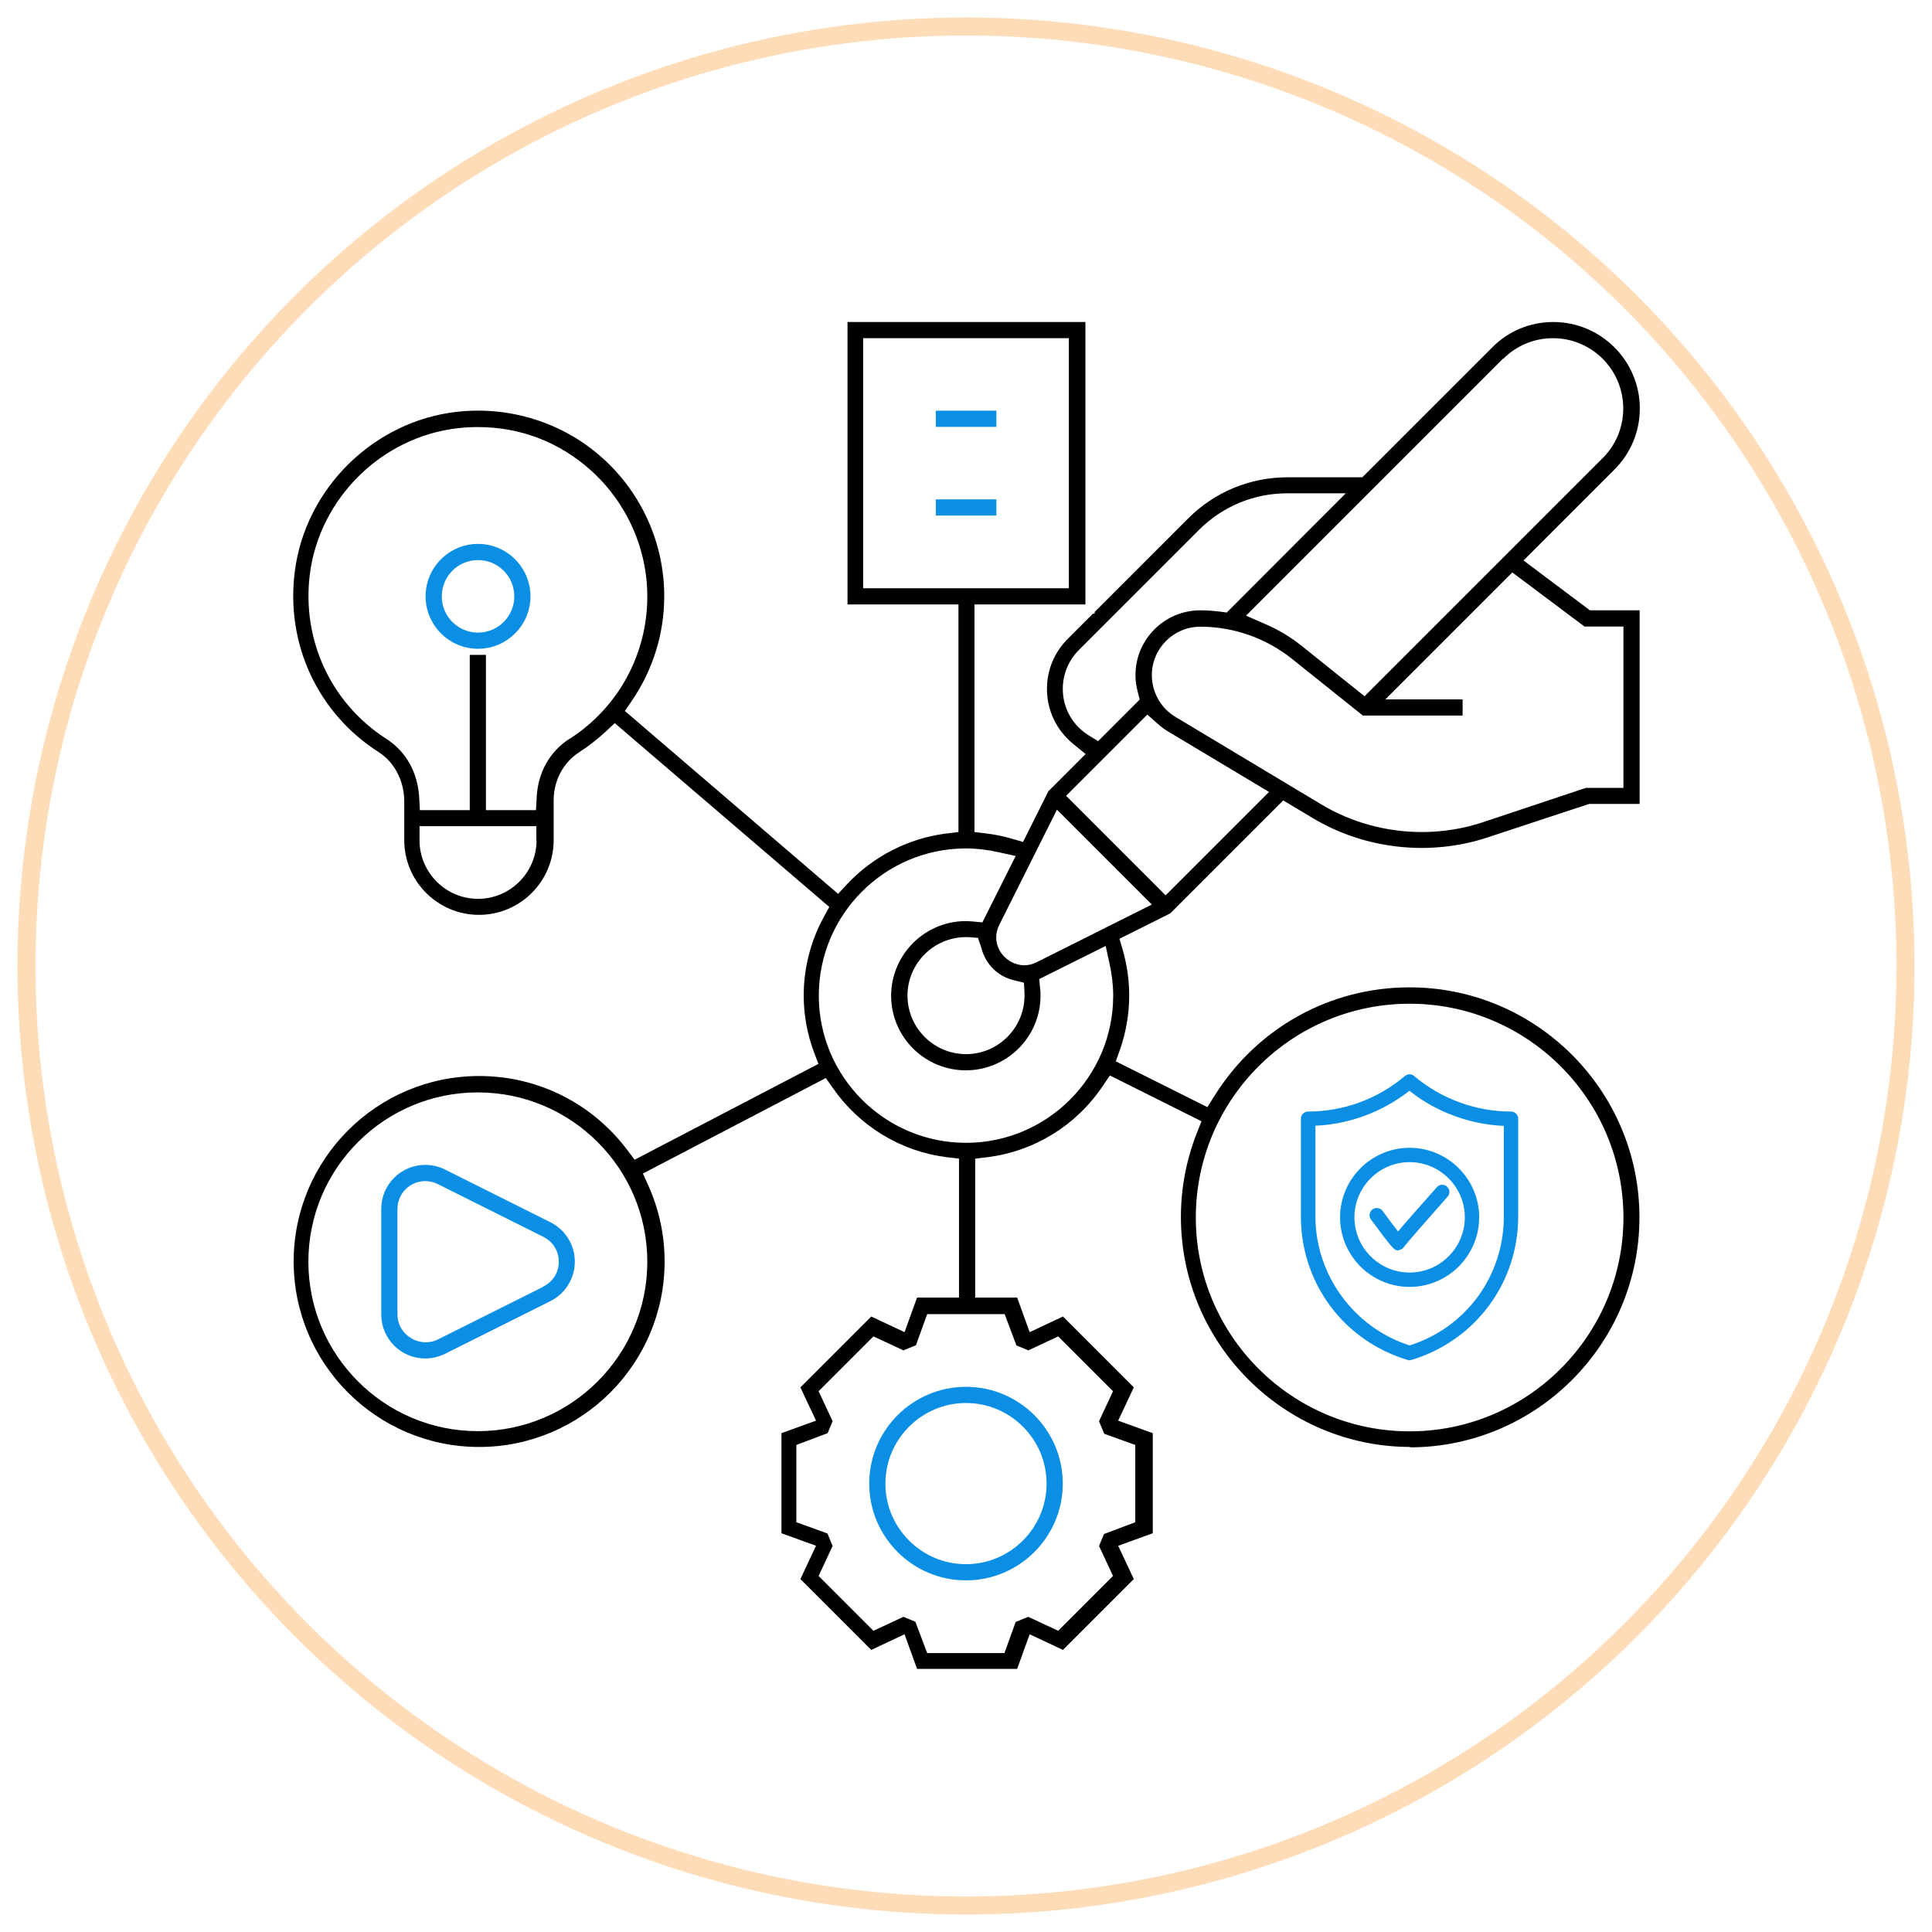 <svg xmlns="http://www.w3.org/2000/svg" id="Layer_1" data-name="Layer 1" viewBox="0 0 105 105"><defs><style>      .cls-1 {        fill: none;        stroke: #ffdcb8;        stroke-miterlimit: 10;        stroke-width: .98px;      }      .cls-2 {        fill: #0b8fe5;      }    </style></defs><circle class="cls-1" cx="52.5" cy="52.5" r="51.06"></circle><g><g><polygon points="52.51 51.7 52.51 51.7 52.51 51.7 52.51 51.7"></polygon><g><polygon points="30.82 39.94 30.82 39.94 30.82 39.94 30.82 39.94"></polygon><path d="M76.61,78.66c6.89,0,12.49-5.61,12.49-12.5s-5.61-12.5-12.49-12.5c-4.34,0-8.31,2.21-10.62,5.92l-.37.59-4.98-2.49.23-.64c.33-.95.5-1.94.5-2.94,0-.83-.12-1.66-.35-2.47l-.18-.61,2.76-1.38,6.14-6.14,1.62.97c2.82,1.69,6.36,2.08,9.49,1.04l5.52-1.82h2.74v-10.52h-2.7l-3.61-2.71,4.94-4.94c.89-.89,1.38-2.07,1.38-3.32,0-2.59-2.11-4.7-4.7-4.7-1.26,0-2.44.49-3.32,1.38l-7.06,7.06h-4.06c-2.05,0-3.98.8-5.42,2.25l-5.07,5.07v.09h-.09l-1.37,1.37c-.73.73-1.13,1.69-1.13,2.72,0,1.17.52,2.26,1.44,3l.66.54-2.02,2.02-1.38,2.76-.61-.18c-.44-.13-.9-.22-1.36-.28l-.67-.08v-12.37h6.03v-15.35h-12.93v15.35h6.03v12.37l-.67.08c-2.04.26-3.95,1.23-5.37,2.74l-.5.54-11.59-9.94.39-.57c1.14-1.68,1.75-3.64,1.75-5.67,0-2.87-1.23-5.61-3.37-7.52-2.13-1.91-5.01-2.82-7.89-2.5-4.54.51-8.25,4.17-8.82,8.69-.5,3.93,1.25,7.7,4.58,9.82.84.54,1.37,1.56,1.37,2.66v2.11c0,2.24,1.82,4.06,4.06,4.06s4.06-1.82,4.06-4.06v-2.16c0-1.08.52-2.06,1.39-2.62.5-.32.98-.7,1.43-1.11l.5-.47,11.66,9.99-.3.55c-.71,1.3-1.09,2.77-1.09,4.26,0,1.06.19,2.1.56,3.09l.24.63-9.99,5.21-.39-.52c-1.93-2.56-4.87-4.03-8.06-4.03-5.56,0-10.08,4.52-10.08,10.08s4.52,10.08,10.08,10.08,10.08-4.52,10.08-10.08c0-1.43-.3-2.82-.88-4.12l-.3-.66,9.94-5.19.39.55c1.44,2.07,3.69,3.44,6.18,3.75l.67.08v7.55h-2.28l-.68,1.88-1.81-.85-3.85,3.85.85,1.81-1.88.68v5.44l1.88.68-.85,1.81,3.85,3.85,1.81-.85.68,1.88h5.44l.68-1.88,1.81.85,3.85-3.85-.85-1.81,1.88-.68v-5.44l-1.88-.68.85-1.81-3.85-3.85-1.81.85-.68-1.88h-2.28v-7.55l.67-.08c2.55-.32,4.83-1.73,6.27-3.88l.38-.56,4.98,2.49-.26.65c-.57,1.46-.86,2.99-.86,4.55,0,6.89,5.61,12.5,12.49,12.5ZM29.16,45.67c0,1.75-1.43,3.18-3.18,3.18s-3.18-1.43-3.18-3.18v-.77h6.35v.77ZM30.95,40.15c-1.07.69-1.71,1.83-1.78,3.15l-.04.73h-2.72v-8.44h-.88v8.44h-2.71l-.04-.72c-.08-1.33-.72-2.47-1.76-3.14-3.03-1.94-4.63-5.38-4.18-8.97.53-4.13,3.91-7.46,8.05-7.93.36-.04.72-.06,1.09-.06,2.29,0,4.41.81,6.12,2.34,1.95,1.75,3.08,4.25,3.08,6.87,0,3.14-1.58,6.04-4.23,7.74ZM35.18,68.57c0,5.08-4.13,9.21-9.21,9.21s-9.21-4.13-9.21-9.21,4.13-9.2,9.21-9.2,9.21,4.13,9.21,9.2ZM86.11,34.05h2.12v8.77h-2.04l-5.61,1.87c-1.06.35-2.17.53-3.3.53-1.94,0-3.83-.52-5.45-1.49l-7.95-4.77c-.79-.47-1.28-1.34-1.28-2.26,0-1.46,1.18-2.64,2.64-2.64,1.8,0,3.57.62,4.98,1.75l3.85,3.08h5.42v-.88h-4.2l6.9-6.9,3.95,2.96ZM81.7,19.5c.72-.72,1.68-1.12,2.7-1.12,2.11,0,3.82,1.71,3.82,3.82,0,1.02-.4,1.98-1.12,2.7l-12.94,12.94-3.42-2.74c-.6-.48-1.27-.88-1.99-1.19l-1.03-.45,13.97-13.97ZM57.76,37.43c0-.78.32-1.55.87-2.1l6.53-6.53c1.28-1.28,2.99-1.99,4.8-1.99h3.18l-6.47,6.48-.37-.05c-.41-.05-.75-.07-1.07-.07-1.94,0-3.52,1.58-3.52,3.52,0,.3.04.6.12.9l.11.43-2.26,2.26-.52-.32c-.88-.55-1.4-1.49-1.4-2.52ZM62.36,38.84l.54.48c.19.17.35.29.51.39l5.56,3.33-5.62,5.62-5.41-5.41,4.42-4.42ZM57.44,44l5.16,5.16-6.27,3.14c-.2.1-.42.16-.65.16-.28,0-.56-.08-.8-.23-.46-.28-.73-.76-.74-1.27,0-.24.06-.47.16-.68l3.14-6.27ZM55.68,54.11c0,1.75-1.43,3.18-3.18,3.18s-3.18-1.43-3.18-3.18,1.43-3.18,3.18-3.18c.04,0,.07,0,.11,0l.54.04.18.53c.22.89.89,1.56,1.76,1.77l.56.14.03.57c0,.06,0,.1,0,.13ZM46.91,31.97v-13.59h11.18v13.59h-11.18ZM54.6,71.42l.64,1.7.65.27,1.62-.76,2.98,2.98-.76,1.63.28.68,1.69.61v4.2l-1.7.64-.27.65.76,1.63-2.98,2.98-1.63-.76-.68.28-.61,1.69h-4.2l-.64-1.7-.65-.27-1.63.76-2.98-2.98.76-1.63-.28-.68-1.69-.61v-4.2l1.7-.64.27-.65-.76-1.63,2.98-2.98,1.63.76.68-.28.61-1.69h4.2ZM52.5,62.11c-4.41,0-8-3.59-8-8s3.59-8,8-8c.57,0,1.16.07,1.74.2l.96.21-1.81,3.61-.53-.05c-1.11-.11-2.23.26-3.08,1.02-.86.78-1.35,1.87-1.35,3.01,0,2.24,1.82,4.06,4.06,4.06s4.06-1.82,4.06-4.06c0-.12,0-.25-.02-.37l-.05-.53,3.61-1.8.21.96c.13.59.2,1.17.2,1.74,0,4.41-3.59,8-8,8ZM76.61,54.55c6.41,0,11.62,5.21,11.62,11.62s-5.21,11.62-11.62,11.62-11.62-5.21-11.62-11.62,5.21-11.62,11.62-11.62Z"></path></g></g><g><path class="cls-2" d="M52.5,75.37c-2.9,0-5.26,2.36-5.26,5.26s2.36,5.26,5.26,5.26,5.26-2.36,5.26-5.26-2.36-5.26-5.26-5.26ZM52.5,85.01c-2.42,0-4.38-1.97-4.38-4.38s1.97-4.38,4.38-4.38,4.38,1.97,4.38,4.38-1.97,4.38-4.38,4.38Z"></path><path class="cls-2" d="M31.24,68.57c0-.91-.51-1.73-1.32-2.14l-5.74-2.87c-.33-.17-.7-.25-1.07-.25-1.32,0-2.39,1.07-2.39,2.39v5.74c0,1.32,1.07,2.39,2.39,2.39.37,0,.74-.09,1.07-.25l5.74-2.87c.81-.41,1.32-1.23,1.32-2.14ZM29.53,69.93l-5.74,2.87c-.2.1-.42.15-.65.15-.28,0-.56-.08-.81-.23-.46-.28-.73-.76-.73-1.28v-5.74c0-.83.68-1.51,1.51-1.51.23,0,.47.06.68.16l5.74,2.87c.52.26.84.77.84,1.35s-.32,1.09-.84,1.35Z"></path><rect class="cls-2" x="50.86" y="22.32" width="3.29" height=".88"></rect><rect class="cls-2" x="50.86" y="27.14" width="3.29" height=".88"></rect><path class="cls-2" d="M25.98,29.56c-1.57,0-2.85,1.28-2.85,2.85s1.28,2.85,2.85,2.85,2.85-1.28,2.85-2.85-1.28-2.85-2.85-2.85ZM25.98,34.38c-1.09,0-1.97-.88-1.97-1.97s.88-1.97,1.97-1.97,1.97.88,1.97,1.97-.88,1.97-1.97,1.97Z"></path><g><path class="cls-2" d="M76.61,73.93s-.08,0-.11-.02c-3.47-1.04-5.8-4.17-5.8-7.8v-5.31c0-.22.18-.39.39-.39,1.92,0,3.79-.68,5.26-1.93.16-.13.39-.13.53.02.71.6,1.54,1.08,2.44,1.41.9.33,1.84.5,2.8.5.22,0,.39.18.39.39v5.31c0,3.62-2.33,6.75-5.8,7.8-.04.01-.08.02-.11.02ZM71.49,61.19v4.92c0,3.18,2.1,6.05,5.12,7.01,3.07-.97,5.12-3.78,5.12-7.01v-4.92c-.92-.04-1.82-.22-2.68-.54-.89-.32-1.71-.78-2.45-1.37-1.48,1.16-3.27,1.82-5.12,1.9Z"></path><g><path class="cls-2" d="M76.61,69.94c-2.09,0-3.78-1.7-3.78-3.78s1.7-3.78,3.78-3.78,3.78,1.7,3.78,3.78-1.7,3.78-3.78,3.78ZM76.61,63.16c-1.65,0-3,1.35-3,3s1.35,3,3,3,3-1.35,3-3-1.35-3-3-3Z"></path><path class="cls-2" d="M75.96,67.96c-.2,0-.4-.27-1.45-1.68-.13-.17-.09-.42.08-.55.18-.13.42-.09.55.08.29.4.62.83.84,1.12.33-.4.95-1.1,2.11-2.41.14-.16.39-.18.55-.03.16.14.18.39.03.55-1.03,1.16-2.18,2.48-2.34,2.69-.05.09-.13.16-.23.19-.06.02-.11.04-.16.04Z"></path></g></g></g></g></svg>